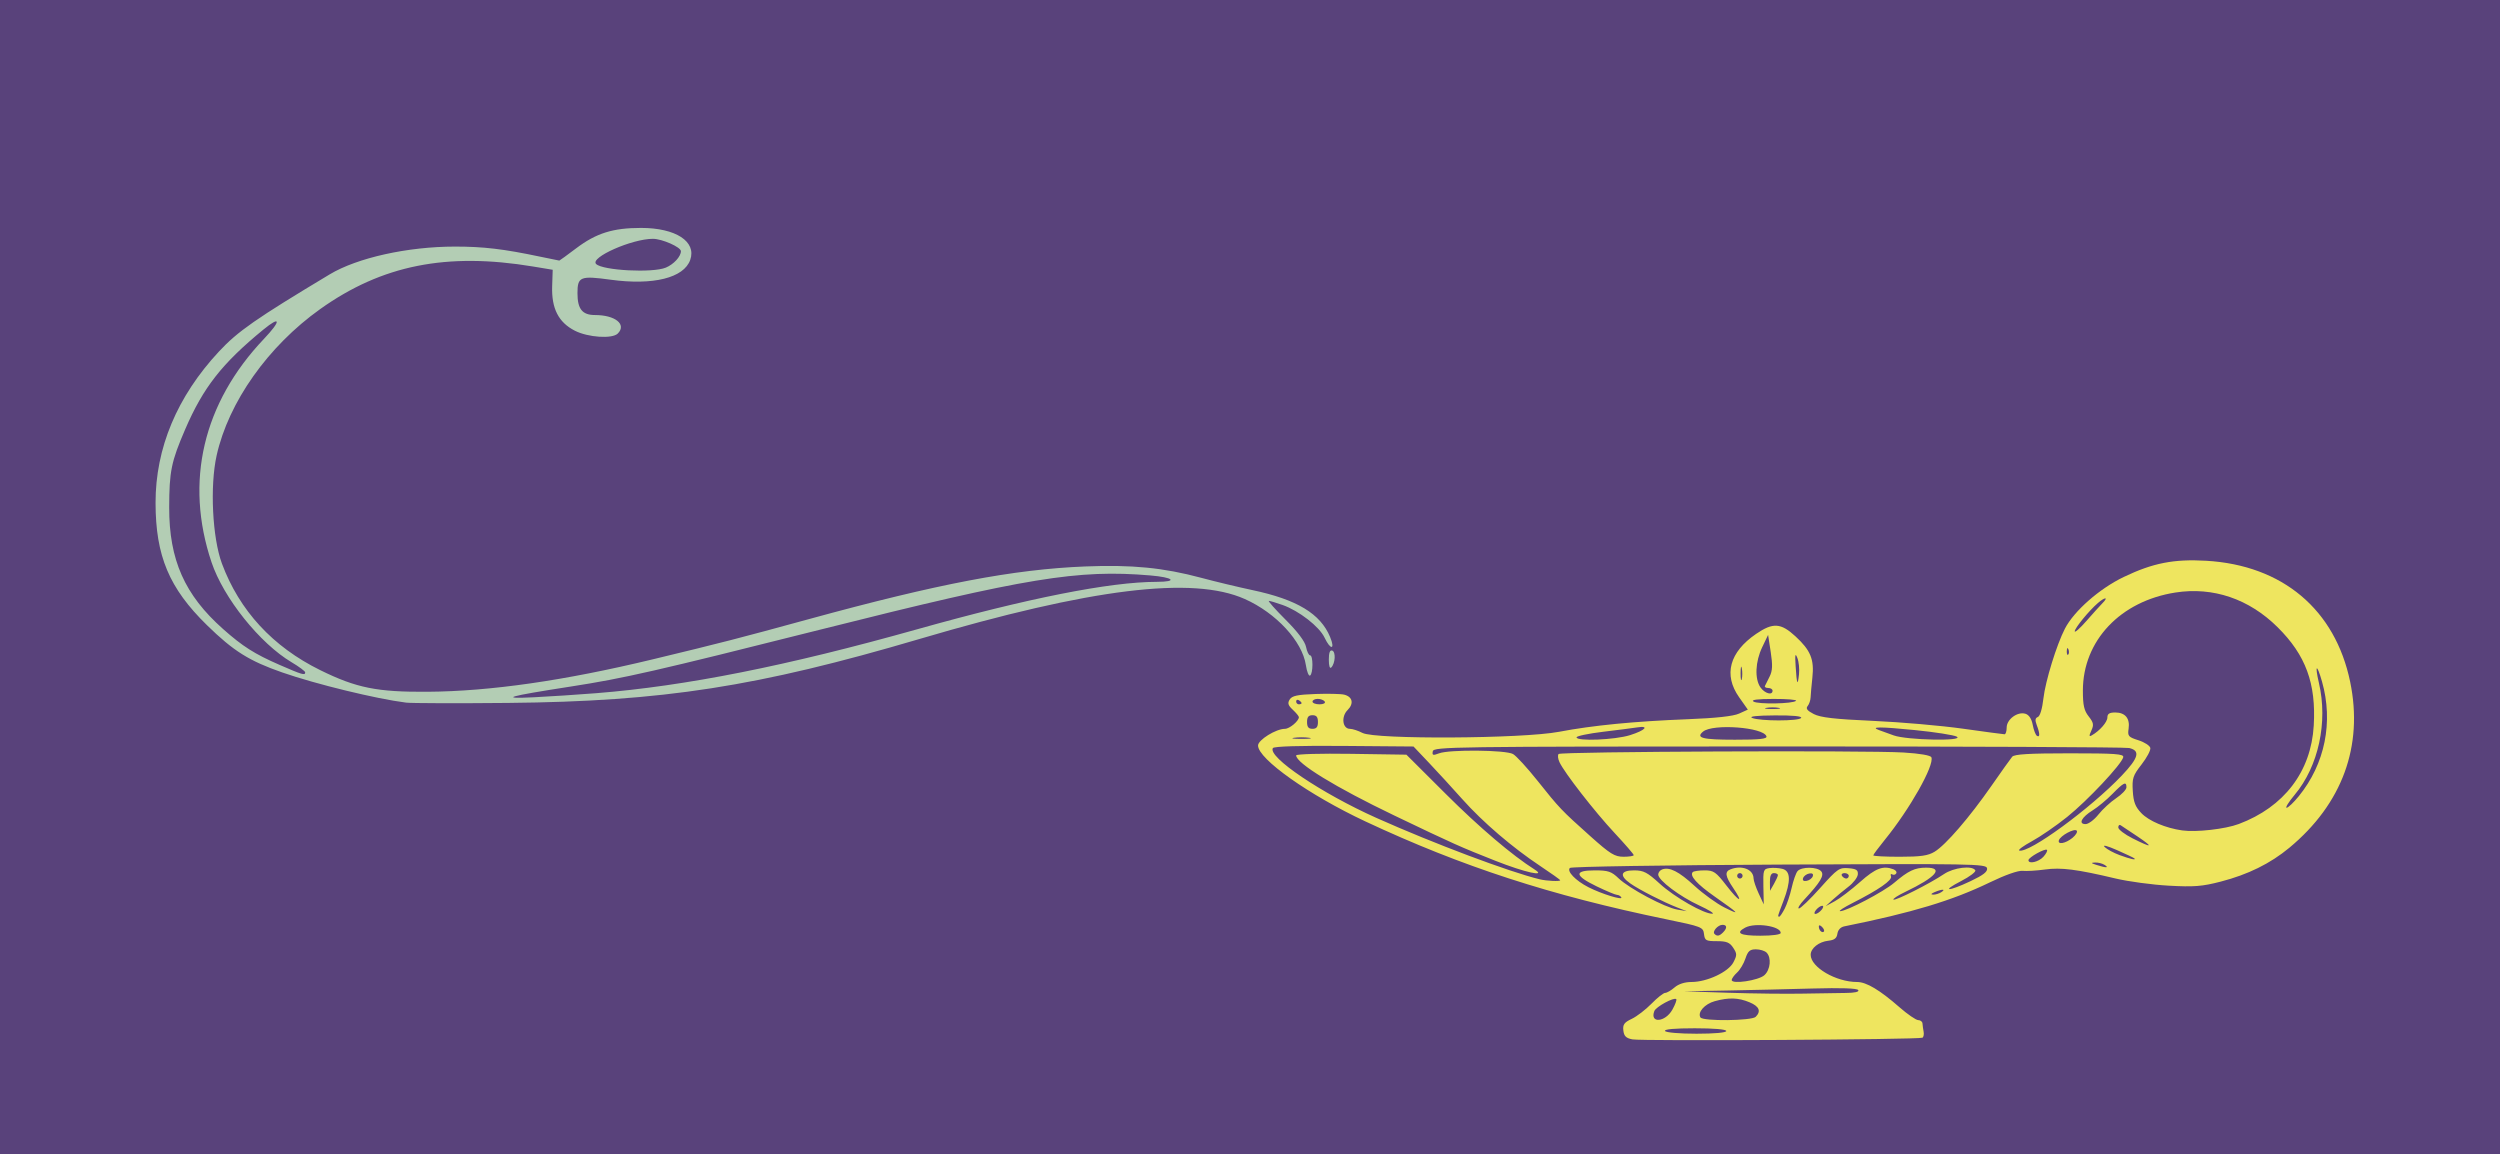 <?xml version="1.0" encoding="UTF-8" standalone="no"?>
<svg
   xmlns:dc="http://purl.org/dc/elements/1.1/"
   xmlns:cc="http://creativecommons.org/ns#"
   xmlns:rdf="http://www.w3.org/1999/02/22-rdf-syntax-ns#"
   xmlns:svg="http://www.w3.org/2000/svg"
   xmlns="http://www.w3.org/2000/svg"
   version="1.1"
   id="svg8250"
   viewBox="0 0 918.345 424.051"
   height="119.677mm"
   width="259.177mm">
  <defs
     id="defs8252" />
  <g
     transform="translate(-165.3,-318.496)"
     id="layer1">
    <rect
       y="318.496"
       x="165.3"
       height="424.051"
       width="918.345"
       id="rect8909"
       style="opacity:1;fill:#59427b;fill-opacity:1;stroke:none;stroke-width:2;stroke-linecap:round;stroke-linejoin:round;stroke-miterlimit:4;stroke-dasharray:none;stroke-opacity:1" />
    <path
       id="path8809"
       d="m 764.929,700.297 c -2.323,-0.454 -3.07,-1.19 -3.309,-3.257 -0.253,-2.188 0.303,-2.961 3.079,-4.278 1.863,-0.884 5.131,-3.393 7.262,-5.575 2.131,-2.182 4.389,-3.967 5.018,-3.967 0.629,0 2.182,-0.9 3.45,-2 1.46,-1.266 3.741,-2 6.218,-2 5.715,0 13.566,-3.682 15.396,-7.22 1.363,-2.636 1.356,-3.177 -0.072,-5.356 -1.283,-1.959 -2.435,-2.424 -5.999,-2.424 -4.013,0 -4.439,-0.236 -4.727,-2.625 -0.304,-2.526 -0.823,-2.729 -13.816,-5.405 -42.541,-8.763 -75.077,-19.342 -110.531,-35.938 -20.712,-9.696 -39.469,-22.956 -39.469,-27.904 0,-2.049 6.574,-6.127 9.876,-6.127 1.693,0 5.124,-2.872 5.124,-4.29 0,-0.348 -1.001,-1.565 -2.224,-2.704 -1.757,-1.637 -1.998,-2.432 -1.145,-3.789 0.853,-1.356 2.842,-1.779 9.474,-2.012 4.617,-0.162 9.357,-0.054 10.534,0.241 3.092,0.775 3.643,3.271 1.251,5.663 -2.442,2.442 -1.876,6.887 0.878,6.897 0.952,0.003 3.02,0.678 4.595,1.5 4.687,2.444 58.732,2.141 72.138,-0.405 12.578,-2.389 27.649,-3.86 47.498,-4.637 10.263,-0.402 16.584,-1.099 18.71,-2.063 l 3.21,-1.457 -3.21,-4.554 c -5.805,-8.236 -3.559,-16.571 6.274,-23.28 6.174,-4.213 9.064,-4.03 14.428,0.915 5.585,5.148 6.942,8.461 6.213,15.173 -0.317,2.916 -0.608,6.181 -0.647,7.255 -0.039,1.075 -0.532,2.509 -1.095,3.188 -0.753,0.907 -0.162,1.68 2.235,2.919 2.494,1.29 7.615,1.881 21.821,2.518 10.209,0.458 25.075,1.753 33.035,2.877 7.96,1.124 14.822,2.044 15.25,2.044 0.428,0 0.777,-1.115 0.777,-2.477 0,-3.029 4.025,-5.967 6.916,-5.05 1.299,0.412 2.244,1.866 2.662,4.094 0.356,1.9 1.047,3.701 1.535,4.003 1.149,0.71 1.127,-0.807 -0.056,-3.92 -0.697,-1.832 -0.594,-2.614 0.393,-2.993 0.802,-0.308 1.622,-3.039 2.051,-6.835 0.717,-6.344 4.839,-19.711 7.91,-25.649 3.36,-6.498 12.674,-14.675 21.589,-18.953 10.685,-5.128 18.39,-6.644 30.275,-5.956 28.035,1.623 47.398,17.9 52.901,44.468 4.885,23.587 -2.896,44.816 -22.342,60.956 -6.983,5.796 -15.182,9.841 -25.206,12.435 -6.863,1.776 -9.837,2.008 -19.127,1.49 -6.05,-0.337 -14.825,-1.523 -19.5,-2.636 -14.201,-3.379 -20.033,-4.122 -25.925,-3.302 -3.066,0.426 -6.782,0.649 -8.258,0.495 -1.605,-0.168 -6.424,1.534 -12,4.237 -13.778,6.679 -28.571,11.147 -53.498,16.158 -1.324,0.266 -2.306,1.321 -2.5,2.687 -0.237,1.665 -1.097,2.335 -3.319,2.582 -3.511,0.39 -6.5,2.766 -6.5,5.166 0,4.575 9.272,10.001 17.09,10.001 3.371,0 8.297,2.939 15.506,9.25 2.984,2.612 6.096,4.75 6.915,4.75 0.819,0 1.524,0.562 1.566,1.25 0.042,0.688 0.227,2.036 0.411,2.996 0.184,0.96 -0.008,1.958 -0.426,2.216 -1.141,0.705 -103.09,1.294 -106.561,0.615 z m 34.5,-3.077 c 0,-0.609 -4.52,-1 -11.559,-1 -7.451,0 -11.339,0.355 -10.941,1 0.351,0.568 5.344,1 11.559,1 6.627,0 10.941,-0.394 10.941,-1 z m -19.783,-7.87 c 1.032,-1.853 1.667,-3.579 1.411,-3.835 -0.81,-0.81 -7.448,2.793 -8.054,4.373 -1.778,4.633 4.024,4.164 6.643,-0.537 z m 30.583,2.67 c 2.074,-2.074 1.321,-3.852 -2.268,-5.351 -4.093,-1.71 -7.65,-1.822 -12.77,-0.4 -3.714,1.031 -6.408,4.096 -5.249,5.971 0.89,1.441 18.821,1.246 20.287,-0.221 z m 33.009,-8.774 c 3.383,-0.017 5.078,-0.4 4.672,-1.057 -0.414,-0.669 -6.304,-0.871 -16.809,-0.575 -8.895,0.25 -23.147,0.584 -31.672,0.742 l -15.5,0.288 16.5,0.538 c 9.075,0.296 21.225,0.437 27,0.314 5.775,-0.123 12.889,-0.235 15.809,-0.25 z m -29.799,-6.536 c 2.214,-2.003 2.637,-6.444 0.79,-8.291 -0.66,-0.66 -2.425,-1.2 -3.922,-1.2 -2.206,0 -2.934,0.641 -3.838,3.379 -0.613,1.859 -1.998,4.178 -3.078,5.155 -1.079,0.977 -1.962,2.213 -1.962,2.748 0,1.633 9.85,0.164 12.01,-1.791 z m -15.21,-15.691 c 1.596,-1.596 1.519,-2.8 -0.178,-2.8 -1.696,0 -3.848,2.441 -2.947,3.342 0.955,0.955 1.768,0.814 3.125,-0.542 z m 21.2,0.175 c 0,-2.515 -9.387,-3.909 -13.066,-1.94 -3.718,1.99 -1.888,2.965 5.566,2.965 4.454,0 7.5,-0.416 7.5,-1.025 z m 15.183,-2.192 c -0.718,-0.718 -1.183,-0.777 -1.183,-0.15 0,1.335 1.183,2.517 1.85,1.85 0.284,-0.284 -0.016,-1.049 -0.667,-1.7 z m -13.736,-6.681 c 0.824,-1.594 1.984,-5.063 2.577,-7.709 0.593,-2.646 1.56,-5.392 2.15,-6.102 1.413,-1.702 7.278,-1.657 8.709,0.068 1.218,1.468 -0.328,4.04 -6.247,10.391 -1.666,1.788 -2.545,3.25 -1.955,3.25 0.59,0 4.115,-3.398 7.833,-7.552 6.305,-7.045 7.002,-7.532 10.373,-7.25 2.919,0.244 3.579,0.687 3.437,2.302 -0.097,1.1 -1.649,3.125 -3.449,4.5 -1.8,1.375 -4.42,3.547 -5.823,4.827 l -2.551,2.327 3.369,-1.827 c 1.853,-1.005 6.032,-4.19 9.288,-7.077 5.708,-5.063 8.455,-6.104 12.256,-4.645 0.867,0.333 1.323,1.015 1.013,1.516 -0.31,0.501 -0.977,0.656 -1.483,0.343 -0.506,-0.313 -0.697,0.018 -0.425,0.734 0.537,1.412 -4.52,4.918 -14.106,9.779 -3.251,1.649 -5.322,3.004 -4.6,3.01 2.379,0.023 15.969,-7.108 19.865,-10.424 5.225,-4.446 7.586,-5.564 11.758,-5.564 6.643,0 3.614,3.496 -7.736,8.93 -2.641,1.264 -4.575,2.526 -4.297,2.804 0.585,0.585 13.445,-5.908 18.581,-9.38 3.561,-2.407 10.359,-3.229 11.496,-1.389 0.328,0.531 -2.008,2.309 -5.191,3.952 -7.588,3.916 -4.833,3.958 3.433,0.052 4.705,-2.223 6.326,-3.489 6.081,-4.75 -0.312,-1.612 -5.09,-1.696 -76.317,-1.349 -41.791,0.204 -76.401,0.756 -76.911,1.226 -1.282,1.184 2.07,4.679 6.808,7.097 4.837,2.469 12.806,4.919 12.058,3.708 -0.306,-0.496 -1.009,-0.902 -1.561,-0.902 -0.552,0 -3.901,-1.397 -7.441,-3.104 -8.229,-3.969 -8.469,-5.896 -0.735,-5.896 4.942,0 6.109,0.39 8.75,2.925 3.884,3.729 16.977,10.702 21.548,11.476 l 3.5,0.593 -3.529,-1.368 c -5.013,-1.944 -13.987,-6.541 -17.221,-8.822 -4.111,-2.9 -3.572,-4.804 1.36,-4.804 3.526,0 4.873,0.698 9.489,4.917 5.379,4.916 16.312,11.149 19.311,11.009 0.875,-0.041 -1.312,-1.41 -4.859,-3.043 -7.088,-3.263 -15.051,-9.264 -15.051,-11.343 0,-0.729 0.632,-1.568 1.403,-1.865 2.708,-1.039 6.149,0.694 11.932,6.012 3.21,2.951 8.16,6.527 11,7.947 6.119,3.058 5.457,2.317 -3.572,-4.002 -6.549,-4.583 -9.351,-7.711 -8.061,-9.001 0.347,-0.347 2.302,-0.631 4.343,-0.631 3.32,0 4.161,0.583 7.974,5.525 4.742,6.146 6.505,6.81 2.53,0.952 -2.947,-4.342 -3.183,-6.021 -0.968,-6.871 4.214,-1.617 8.389,0.036 8.444,3.343 0.014,0.853 0.864,3.35 1.887,5.55 l 1.861,4 -0.137,-6.5 c -0.129,-6.11 0,-6.52 2.215,-6.833 1.294,-0.183 3.431,-0.062 4.75,0.269 3.06,0.768 3.185,4.472 0.399,11.803 -2.211,5.817 -2.196,5.761 -1.526,5.761 0.261,0 1.149,-1.304 1.973,-2.898 z m 13.553,0.398 c 0.694,-0.837 0.803,-1.5 0.245,-1.5 -0.55,0 -1.56,0.675 -2.245,1.5 -0.694,0.837 -0.803,1.5 -0.245,1.5 0.55,0 1.56,-0.675 2.245,-1.5 z m 44,-6.5 c 1.828,-1.181 0.249,-1.181 -2.5,0 -1.319,0.567 -1.489,0.878 -0.5,0.914 0.825,0.03 2.175,-0.381 3,-0.914 z m -60.035,-6.25 c 0.02,-0.412 -0.64,-0.75 -1.465,-0.75 -1.033,0 -1.489,1.012 -1.465,3.25 l 0.035,3.25 1.429,-2.5 c 0.786,-1.375 1.445,-2.837 1.465,-3.25 z m -79.965,1.883 c 0,-0.202 -3.263,-2.532 -7.25,-5.178 -10.321,-6.849 -21.213,-16.188 -28.75,-24.649 -3.575,-4.013 -9.062,-9.999 -12.194,-13.301 l -5.694,-6.004 -25.519,-0.214 c -16.305,-0.137 -25.744,0.15 -26.142,0.794 -1.998,3.233 17.869,16.63 38.049,25.656 20.942,9.367 48.863,19.86 60,22.549 2.51,0.606 7.5,0.837 7.5,0.348 z m -23.649,-7.092 c -13.038,-5.145 -15.485,-6.24 -37.318,-16.709 -21.527,-10.322 -36.033,-19.204 -36.033,-22.064 0,-0.492 8.976,-0.747 20.25,-0.576 l 20.25,0.307 14.545,14.5 c 12.292,12.254 24.333,22.492 32.568,27.691 4.53,2.86 -3.56,1.073 -14.262,-3.15 z m 116.431,5.613 c 0.287,-0.861 -0.194,-1.221 -1.334,-1 -0.98,0.19 -1.984,0.951 -2.23,1.691 -0.287,0.861 0.194,1.221 1.334,1 0.98,-0.19 1.984,-0.951 2.23,-1.691 z m -25.782,-0.154 c 0,-0.55 -0.45,-1 -1,-1 -0.55,0 -1,0.45 -1,1 0,0.55 0.45,1 1,1 0.55,0 1,-0.45 1,-1 z m 39,0 c 0,-0.55 -0.702,-1 -1.559,-1 -0.857,0 -1.281,0.45 -0.941,1 0.34,0.55 1.041,1 1.559,1 0.518,0 0.941,-0.45 0.941,-1 z m 94,-4 c -0.825,-0.533 -2.4,-0.931 -3.5,-0.885 -1.648,0.07 -1.56,0.225 0.5,0.885 3.536,1.132 4.752,1.132 3,0 z m -22.494,-3.006 c 0.999,-1.103 1.579,-2.242 1.29,-2.531 -0.655,-0.655 -6.781,2.762 -6.79,3.787 -0.013,1.538 3.748,0.679 5.499,-1.256 z m 33.411,0.599 c -0.229,-0.224 -3.117,-1.596 -6.417,-3.048 -3.608,-1.588 -5.401,-2.037 -4.498,-1.126 0.826,0.833 3.301,2.173 5.5,2.978 4.025,1.473 6.185,1.95 5.414,1.196 z m -183.917,-1.198 c 0,-0.333 -3.166,-3.996 -7.036,-8.14 -7.3,-7.817 -18.399,-22.083 -20.234,-26.008 -0.58,-1.24 -0.719,-2.589 -0.31,-2.998 0.903,-0.903 112.925,-1.387 126.701,-0.547 6.044,0.368 9.951,1.043 10.229,1.766 1.136,2.96 -7.923,19.007 -17.088,30.269 -2.343,2.88 -4.261,5.467 -4.261,5.75 0,0.283 4.388,0.512 9.75,0.51 7.73,-0.003 10.38,-0.388 12.791,-1.858 4.085,-2.491 12.773,-12.559 20.83,-24.138 3.636,-5.225 7.082,-10.062 7.659,-10.75 0.775,-0.923 6.282,-1.25 21.083,-1.25 16.849,0 19.983,0.227 19.711,1.429 -0.587,2.593 -13.147,15.965 -20.623,21.956 -4.039,3.237 -9.876,7.257 -12.972,8.933 -3.096,1.677 -5.171,3.201 -4.611,3.388 3.485,1.162 26.177,-15.434 37.706,-27.577 6.171,-6.5 6.858,-9.085 2.677,-10.079 -1.375,-0.327 -59.418,-0.584 -128.985,-0.572 -119.749,0.021 -126.503,0.116 -126.824,1.776 -0.291,1.506 0.033,1.612 2.3,0.75 3.818,-1.451 24.521,-1.252 27.172,0.261 1.19,0.679 5.209,5.06 8.932,9.735 8.127,10.204 8.805,10.917 19.502,20.478 7.286,6.513 8.902,7.512 12.153,7.517 2.062,0.003 3.75,-0.267 3.75,-0.6 z m 184.944,-6.932 c -2.891,-1.946 -5.637,-3.772 -6.1,-4.059 -0.464,-0.287 -0.843,0.087 -0.843,0.831 0,0.744 2.362,2.543 5.25,3.998 7.288,3.673 7.89,3.4 1.694,-0.77 z m -23.805,0.624 c 1.298,-1.053 2.005,-2.271 1.57,-2.707 -0.886,-0.889 -5.959,1.869 -6.517,3.542 -0.58,1.741 2.387,1.24 4.946,-0.835 z m 61.106,-5.111 c 16.672,-6.252 26.581,-19.252 27.559,-36.155 0.897,-15.5 -2.925,-25.892 -13.304,-36.172 -10.482,-10.382 -23.676,-14.861 -37.468,-12.721 -20.267,3.144 -34.032,17.717 -34.032,36.027 0,5.398 0.433,7.326 2.128,9.482 1.789,2.275 1.947,3.103 0.992,5.199 -0.895,1.965 -0.869,2.342 0.122,1.78 2.934,-1.662 5.758,-4.893 5.758,-6.589 0,-1.345 0.758,-1.826 2.878,-1.826 3.672,0 5.47,2.178 4.916,5.952 -0.4,2.724 -0.099,3.077 3.627,4.259 2.234,0.709 4.194,1.983 4.355,2.832 0.161,0.849 -1.295,3.58 -3.235,6.07 -3.163,4.06 -3.494,5.063 -3.21,9.718 0.249,4.084 0.922,5.822 3.155,8.153 2.759,2.88 8.913,5.48 15.015,6.343 5.108,0.723 15.77,-0.486 20.745,-2.352 z m -51.538,-3.496 c 1.536,-1.936 4.48,-4.643 6.543,-6.014 2.062,-1.371 3.75,-3.162 3.75,-3.979 0,-2.284 -0.984,-1.82 -5.148,2.428 -2.11,2.153 -5.37,4.862 -7.245,6.02 -4.103,2.536 -5.41,5.066 -2.618,5.066 1.059,0 3.183,-1.584 4.719,-3.521 z m 73.605,-6.729 c 9.634,-11.88 12.744,-27.255 8.521,-42.127 -1.907,-6.716 -2.728,-6.321 -1.126,0.541 3.359,14.383 -0.168,30.633 -8.918,41.086 -2.187,2.612 -3.514,4.75 -2.95,4.75 0.564,0 2.577,-1.913 4.473,-4.25 z M 646.179,589.503 c -1.512,-0.229 -3.987,-0.229 -5.5,0 -1.512,0.229 -0.275,0.417 2.75,0.417 3.025,0 4.263,-0.187 2.75,-0.417 z m 117.912,-0.966 c 5.623,-1.772 7.261,-3.568 2.588,-2.837 -1.512,0.237 -7.138,0.958 -12.5,1.604 -5.362,0.645 -9.75,1.565 -9.75,2.045 0,1.521 14.11,0.939 19.662,-0.811 z m 50.094,0.433 c -1.097,-3.341 -19.677,-4.721 -23.283,-1.728 -2.803,2.326 -0.249,2.978 11.669,2.978 9.172,0 11.927,-0.297 11.614,-1.25 z m 69.918,0.128 c -1.004,-0.584 -7.962,-1.675 -15.462,-2.424 -12.63,-1.262 -16.562,-1.258 -13.105,0.011 0.766,0.281 3.193,1.16 5.393,1.953 4.874,1.756 26.129,2.178 23.174,0.46 z m -234.674,-5.378 c 0,-1.833 -0.533,-2.5 -2,-2.5 -1.467,0 -2,0.667 -2,2.5 0,1.833 0.533,2.5 2,2.5 1.467,0 2,-0.667 2,-2.5 z m 177.5,-1.5 c 0.398,-0.644 -3.056,-0.975 -9.691,-0.93 -6.691,0.046 -9.607,0.372 -8.309,0.93 2.813,1.209 17.253,1.209 18,0 z m -8.25,-3.706 c -1.238,-0.238 -3.263,-0.238 -4.5,0 -1.238,0.238 -0.225,0.433 2.25,0.433 2.475,0 3.487,-0.195 2.25,-0.433 z m -175.25,-1.735 c 0,-0.243 -0.45,-0.719 -1,-1.059 -0.55,-0.34 -1,-0.141 -1,0.441 0,0.582 0.45,1.059 1,1.059 0.55,0 1,-0.198 1,-0.441 z m 8.5,-0.559 c -0.34,-0.55 -1.492,-1 -2.559,-1 -1.068,0 -1.941,0.45 -1.941,1 0,0.55 1.152,1 2.559,1 1.451,0 2.292,-0.433 1.941,-1 z m 173.126,-0.292 c 0.389,-0.389 -3.305,-0.701 -8.209,-0.692 -6.049,0.01 -8.434,0.322 -7.417,0.97 1.669,1.062 14.514,0.834 15.626,-0.278 z m -8.626,-3.708 c 0,-0.55 -0.713,-1 -1.583,-1 -0.871,0 -1.419,-0.338 -1.218,-0.75 0.201,-0.412 0.979,-1.972 1.728,-3.465 1.053,-2.098 1.143,-4.143 0.399,-9 l -0.964,-6.285 -2.159,4.5 c -2.547,5.31 -2.825,11.666 -0.646,14.777 1.582,2.258 4.443,3.046 4.443,1.223 z m -11.293,-8.238 c -0.239,-1.244 -0.444,-0.462 -0.455,1.738 -0.011,2.2 0.185,3.218 0.435,2.262 0.25,-0.956 0.259,-2.756 0.02,-4 z m 20.403,-3.796 c -0.784,-1.963 -0.914,-1.345 -0.635,3.034 0.432,6.785 0.749,7.542 1.24,2.966 0.209,-1.944 -0.064,-4.644 -0.606,-6 z m 99.573,-3.153 c -0.319,-0.798 -0.556,-0.561 -0.604,0.604 -0.043,1.054 0.193,1.645 0.525,1.312 0.332,-0.332 0.368,-1.195 0.079,-1.917 z m 12.567,-17.033 c 2.237,-2.275 0.888,-2.263 -1.75,0.015 -3.305,2.854 -8.5,9.199 -8.5,10.382 0,0.608 1.913,-1.082 4.25,-3.756 2.337,-2.674 5.037,-5.662 6,-6.641 z"
       style="fill:#eee55f;fill-opacity:1" />
    <path
       style="fill:#b3cdb4;fill-opacity:1"
       d="m 314.429,576.589 c -10.929,-1.377 -33.058,-6.769 -45.405,-11.062 -12.194,-4.24 -17.983,-7.875 -27.721,-17.405 -13.874,-13.578 -18.832,-25.383 -18.86,-44.906 -0.028,-20.097 7.917,-39.068 23.277,-55.582 6.925,-7.445 13.552,-12.062 40.708,-28.362 10.144,-6.089 28.642,-10.191 45.986,-10.197 10.432,-0.004 17.803,0.866 31.187,3.681 3.827,0.805 7.05,1.464 7.162,1.464 0.112,0 2.896,-2.029 6.185,-4.51 7.388,-5.571 13.497,-7.49 23.846,-7.49 12.726,0 20.424,5.008 18.055,11.746 -2.326,6.613 -13.6,9.42 -29.237,7.279 -11.18,-1.531 -12.183,-1.122 -12.183,4.971 0,5.792 1.775,8.004 6.422,8.004 7.474,0 11.726,3.451 8.378,6.8 -2.028,2.028 -10.912,1.437 -15.78,-1.05 -5.987,-3.059 -8.589,-8.16 -8.32,-16.313 l 0.2,-6.063 -7.2,-1.195 c -31.774,-5.274 -55.523,-0.529 -78.2,15.626 -19.169,13.655 -33.691,34.186 -38.055,53.799 -2.503,11.251 -1.564,30.257 1.962,39.726 6.431,17.267 18.672,30.532 36.093,39.111 13.313,6.556 20.891,8.08 39.5,7.946 22.957,-0.166 50.115,-4.076 82.5,-11.877 25.482,-6.138 31.724,-7.745 57.5,-14.805 47.493,-13.008 75.186,-18.286 101.5,-19.348 17.128,-0.691 28.723,0.443 42.621,4.168 5.158,1.383 13.614,3.413 18.789,4.511 16.41,3.483 24.98,8.65 28.552,17.216 1.976,4.737 0.204,4.957 -2.029,0.252 -1.934,-4.075 -9.391,-9.87 -15.453,-12.009 -2.328,-0.821 -4.58,-1.493 -5.004,-1.493 -0.424,0 2.335,3.106 6.131,6.902 4.49,4.49 7.119,7.985 7.522,10 0.341,1.704 1.013,3.098 1.495,3.098 1.149,0 1.137,6.72 -0.013,7.431 -0.488,0.302 -1.184,-1.426 -1.546,-3.839 -1.311,-8.744 -10.939,-19.162 -22.444,-24.285 -19.126,-8.517 -56.394,-3.93 -119.622,14.725 -59.284,17.491 -94.111,22.899 -151,23.45 -18.7,0.181 -35.575,0.131 -37.5,-0.112 z m 70,-3.467 c 32.723,-2.604 69.946,-10.019 117.701,-23.447 40.715,-11.448 70.854,-17.421 88.049,-17.447 7.932,-0.012 6.291,-1.627 -2.401,-2.361 -26.502,-2.24 -45.397,0.855 -120.349,19.713 -61.809,15.551 -72.779,18.055 -92.5,21.114 -23.241,3.605 -26.562,4.573 -13.5,3.936 5.775,-0.282 16.125,-0.96 23,-1.507 z m -107.02,-7.652 c -0.011,-0.412 -2.247,-2.072 -4.968,-3.688 -11.673,-6.929 -25.028,-23.607 -29.444,-36.769 -9.922,-29.577 -3.137,-58.453 19.281,-82.051 6.36,-6.695 6.211,-8.672 -0.253,-3.375 -15.155,12.419 -22.063,21.233 -28.695,36.615 -5.128,11.894 -5.848,15.408 -5.877,28.663 -0.042,19.27 5.665,32.158 19.794,44.697 7.228,6.415 11.543,9.151 20.805,13.195 8.27,3.611 9.389,3.935 9.357,2.713 z m 132.471,-148.665 c 2.913,-1.217 5.548,-4.083 5.548,-6.034 0,-1.492 -6.901,-4.544 -10.281,-4.547 -7.695,-0.008 -23.239,6.876 -20.871,9.243 2.4,2.4 20.766,3.359 25.605,1.338 z m 243.548,144.032 c 0,-2.587 0.395,-3.649 1.25,-3.357 1.362,0.464 1.133,4.662 -0.337,6.19 -0.558,0.58 -0.913,-0.523 -0.913,-2.833 z"
       id="path8930" />
  </g>
</svg>
